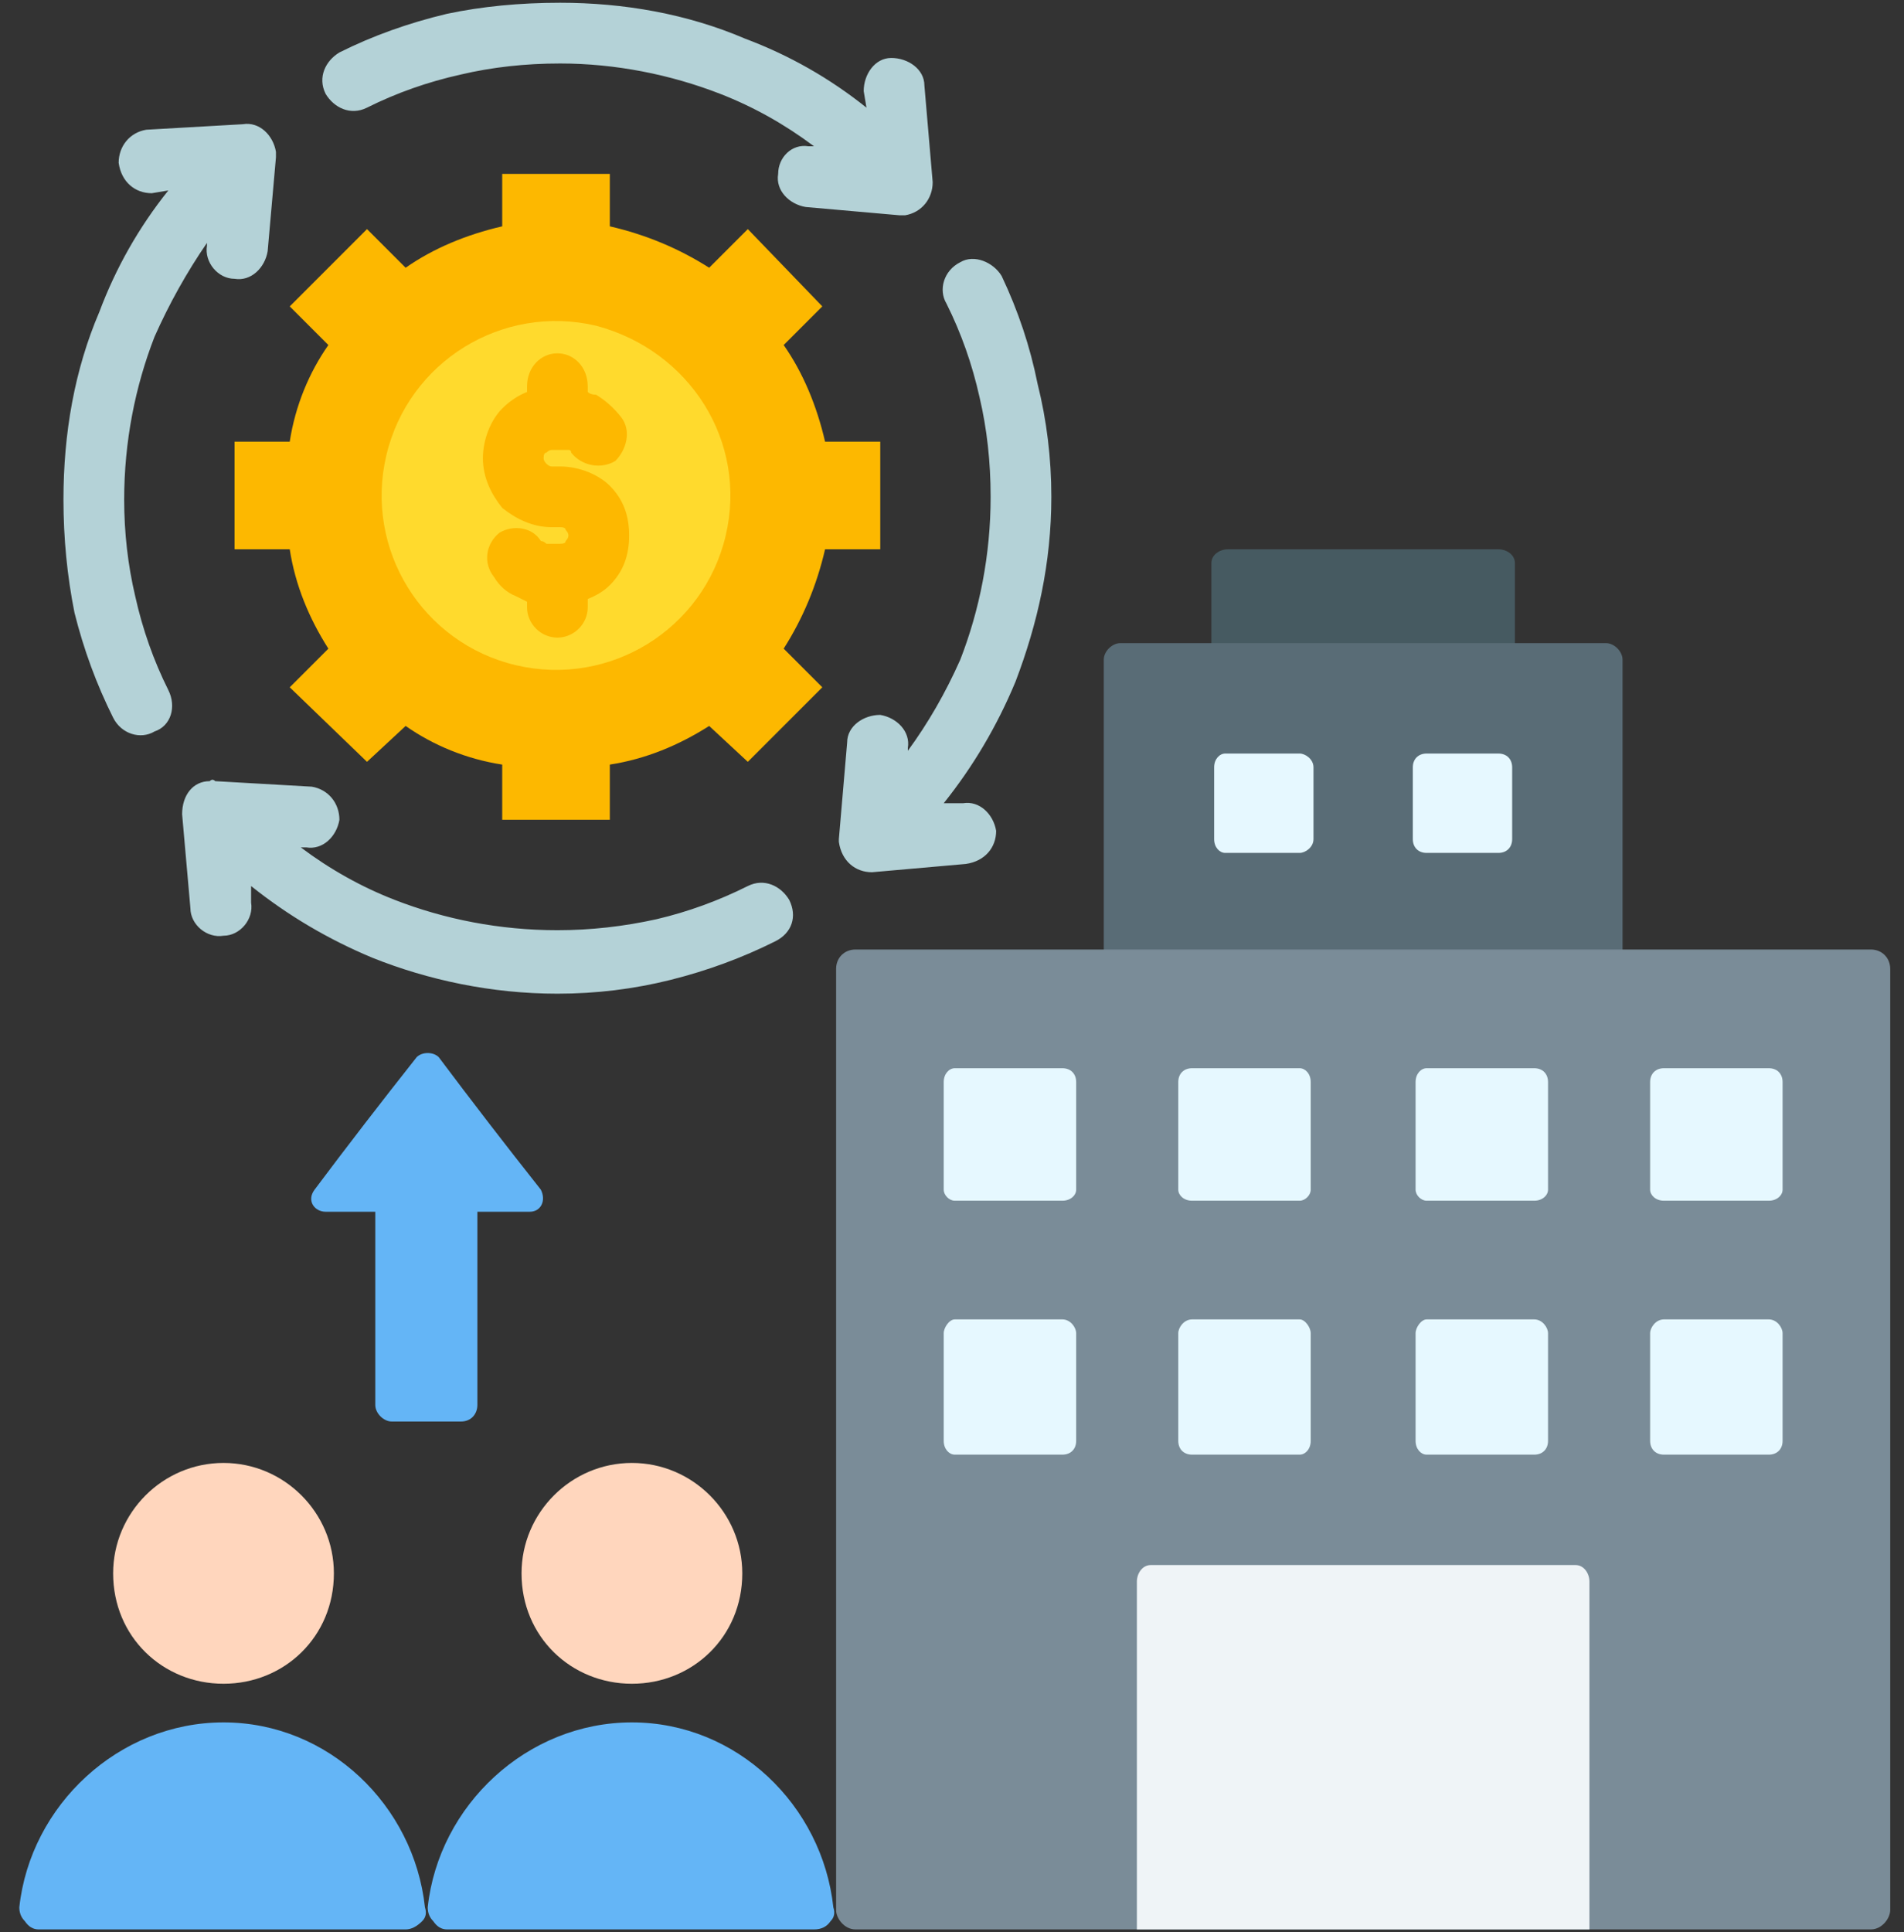 <svg version="1.2" xmlns="http://www.w3.org/2000/svg" viewBox="0 0 69 70" width="69" height="70"><rect x="0" y="0" width="69" height="70" fill="#333333" stroke="none"/><style>.a{fill:#ffd6bd}.b{fill:#64b5f6}.c{fill:#465a61}.d{fill:#596c76}.e{fill:#e6f8ff}.f{fill:#7a8c98}.g{fill:#eff4f7}.h{fill:#b4d2d7}.i{fill:#fdb800}.j{fill:#ffda2d}</style><path fill-rule="evenodd" class="a" d="m22.9 61c-2.2 0-4-1.7-4-4 0-2.2 1.8-4 4-4 2.2 0 4 1.8 4 4 0 2.3-1.8 4-4 4z"/><path fill-rule="evenodd" class="b" d="m30.2 69.1c-0.4-3.7-3.5-6.7-7.3-6.7-3.8 0-7 3-7.4 6.7q0 0.3 0.2 0.5 0.2 0.3 0.5 0.3h13.3q0.4 0 0.6-0.3 0.2-0.2 0.1-0.5z"/><path fill-rule="evenodd" class="a" d="m8.1 61c-2.2 0-4-1.7-4-4 0-2.2 1.8-4 4-4 2.2 0 4 1.8 4 4 0 2.3-1.8 4-4 4z"/><path fill-rule="evenodd" class="b" d="m0.7 69.1c0.4-3.7 3.6-6.7 7.4-6.7 3.8 0 6.9 3 7.3 6.7q0.1 0.3-0.1 0.5-0.3 0.3-0.6 0.3h-13.3q-0.3 0-0.5-0.3-0.2-0.2-0.2-0.5z"/><path fill-rule="evenodd" class="c" d="m54.3 26.6h-9.8c-0.3 0-0.6-0.2-0.6-0.5v-5.7c0-0.3 0.3-0.5 0.6-0.5h9.8c0.3 0 0.6 0.2 0.6 0.5v5.7c0 0.3-0.3 0.5-0.6 0.5z"/><path fill-rule="evenodd" class="d" d="m58.2 23.3h-17.6c-0.3 0-0.6 0.3-0.6 0.6v29.2c0 0.3 0.3 0.5 0.6 0.5h17.6c0.3 0 0.6-0.2 0.6-0.5v-29.2c0-0.3-0.3-0.6-0.6-0.6z"/><path fill-rule="evenodd" class="e" d="m51.2 27.8v2.6c0 0.3 0.2 0.5 0.5 0.5h2.6c0.3 0 0.5-0.2 0.5-0.5v-2.6c0-0.3-0.2-0.5-0.5-0.5h-2.6c-0.3 0-0.5 0.2-0.5 0.5zm-7.2 0v2.6c0 0.3 0.2 0.5 0.4 0.5h2.7c0.2 0 0.5-0.2 0.5-0.5v-2.6c0-0.3-0.3-0.5-0.5-0.5h-2.7c-0.2 0-0.4 0.2-0.4 0.5z"/><path fill-rule="evenodd" class="f" d="m31 34.4h36.8c0.4 0 0.7 0.3 0.7 0.7v34.1c0 0.3-0.3 0.7-0.7 0.7h-36.8c-0.4 0-0.7-0.4-0.7-0.7v-34.1c0-0.4 0.3-0.7 0.7-0.7z"/><path fill-rule="evenodd" class="g" d="m41.7 56.7h15.4c0.3 0 0.5 0.3 0.5 0.6v12.6h-16.4v-12.6c0-0.3 0.2-0.6 0.5-0.6z"/><path fill-rule="evenodd" class="e" d="m34.6 38.7h3.9c0.3 0 0.5 0.2 0.5 0.5v3.9c0 0.2-0.2 0.4-0.5 0.4h-3.9c-0.2 0-0.4-0.2-0.4-0.4v-3.9c0-0.3 0.2-0.5 0.4-0.5zm0 9.1h3.9c0.3 0 0.5 0.3 0.5 0.5v3.9c0 0.3-0.2 0.5-0.5 0.5h-3.9c-0.2 0-0.4-0.2-0.4-0.5v-3.9c0-0.2 0.2-0.5 0.4-0.5zm25.7 0h3.8c0.3 0 0.5 0.3 0.5 0.5v3.9c0 0.3-0.2 0.5-0.5 0.5h-3.8c-0.3 0-0.5-0.2-0.5-0.5v-3.9c0-0.2 0.2-0.5 0.5-0.5zm-8.6 0h3.9c0.3 0 0.5 0.3 0.5 0.5v3.9c0 0.3-0.2 0.5-0.5 0.5h-3.9c-0.2 0-0.4-0.2-0.4-0.5v-3.9c0-0.2 0.2-0.5 0.4-0.5zm-8.5 0h3.9c0.2 0 0.4 0.3 0.4 0.5v3.9c0 0.3-0.2 0.5-0.4 0.5h-3.9c-0.3 0-0.5-0.2-0.5-0.5v-3.9c0-0.2 0.2-0.5 0.5-0.5zm17.1-9.1h3.8c0.3 0 0.5 0.2 0.5 0.5v3.9c0 0.2-0.2 0.4-0.5 0.4h-3.8c-0.3 0-0.5-0.2-0.5-0.4v-3.9c0-0.3 0.2-0.5 0.5-0.5zm-8.6 0h3.9c0.3 0 0.5 0.2 0.5 0.5v3.9c0 0.2-0.2 0.4-0.5 0.4h-3.9c-0.2 0-0.4-0.2-0.4-0.4v-3.9c0-0.3 0.2-0.5 0.4-0.5zm-8.5 0h3.9c0.2 0 0.4 0.2 0.4 0.5v3.9c0 0.2-0.2 0.4-0.4 0.4h-3.9c-0.3 0-0.5-0.2-0.5-0.4v-3.9c0-0.3 0.2-0.5 0.5-0.5z"/><path fill-rule="evenodd" class="b" d="m17.3 43.9h1.9c0.4 0 0.6-0.4 0.4-0.8q-1.9-2.4-3.7-4.8c-0.2-0.2-0.6-0.2-0.8 0q-1.9 2.4-3.7 4.8c-0.3 0.4 0 0.8 0.4 0.8h1.8v7c0 0.3 0.3 0.6 0.6 0.6h2.5c0.4 0 0.6-0.3 0.6-0.6 0-3.7 0-3.3 0-7z"/><path fill-rule="evenodd" class="h" d="m27.1 32.1c0.6-0.3 1.2 0 1.5 0.5 0.3 0.6 0.1 1.2-0.5 1.5q-1.8 0.9-3.8 1.4-2 0.5-4.1 0.5c-2.4 0-4.7-0.5-6.7-1.3q-2.4-1-4.4-2.6v0.6c0.1 0.6-0.4 1.2-1 1.2-0.6 0.1-1.2-0.4-1.2-1l-0.3-3.4c0-0.7 0.4-1.2 1-1.2q0.1-0.1 0.2 0l3.5 0.2c0.6 0.1 1 0.6 1 1.2-0.1 0.6-0.6 1.1-1.2 1h-0.2q1.6 1.2 3.4 1.9c1.8 0.7 3.8 1.1 5.9 1.1q1.8 0 3.6-0.4 1.7-0.4 3.3-1.2zm7.8-3c0.6-0.1 1.1 0.4 1.2 1 0 0.6-0.4 1.1-1.1 1.2l-3.4 0.3c-0.6 0-1.1-0.4-1.2-1.1q0 0 0-0.1l0.3-3.5c0-0.6 0.6-1 1.2-1 0.6 0.1 1.1 0.6 1 1.2v0.1q1.1-1.5 1.9-3.3c0.7-1.8 1.1-3.8 1.1-5.9q0-1.9-0.4-3.6-0.4-1.8-1.2-3.4c-0.3-0.5-0.1-1.2 0.5-1.5 0.5-0.3 1.2 0 1.5 0.5q0.9 1.9 1.3 3.9 0.5 2 0.5 4.1c0 2.4-0.5 4.6-1.3 6.7q-1 2.4-2.6 4.4zm-3.6-25.8c0-0.6 0.4-1.2 1-1.2 0.6 0 1.2 0.4 1.2 1l0.3 3.5c0 0.6-0.4 1.1-1 1.2q-0.1 0-0.2 0l-3.4-0.3c-0.6-0.1-1.1-0.6-1-1.2 0-0.6 0.5-1.1 1.1-1h0.2q-1.6-1.2-3.4-1.9c-1.8-0.7-3.8-1.1-5.8-1.1q-1.9 0-3.6 0.4-1.8 0.4-3.4 1.2c-0.6 0.3-1.2 0-1.5-0.5-0.3-0.6 0-1.2 0.5-1.5q1.8-0.9 3.9-1.4 1.9-0.4 4.1-0.4c2.3 0 4.6 0.4 6.7 1.3q2.4 0.9 4.4 2.5zm-25.8 3.7c-0.6 0-1.1-0.4-1.2-1.1 0-0.6 0.4-1.1 1-1.2l3.5-0.2c0.6-0.1 1.1 0.4 1.2 1q0 0.1 0 0.2l-0.3 3.4c-0.1 0.6-0.6 1.1-1.2 1-0.6 0-1.1-0.6-1-1.2v-0.1q-1.1 1.6-1.9 3.4c-0.7 1.8-1.1 3.8-1.1 5.9q0 1.8 0.4 3.5 0.4 1.8 1.2 3.4c0.3 0.6 0.1 1.3-0.5 1.5-0.5 0.3-1.2 0.1-1.5-0.5q-0.9-1.8-1.4-3.8-0.4-2-0.4-4.1c0-2.4 0.4-4.7 1.3-6.8q0.9-2.4 2.5-4.4z"/><path fill-rule="evenodd" class="i" d="m18.2 6.3h3.9v1.9c1.3 0.3 2.5 0.8 3.6 1.5l1.4-1.4 2.7 2.8-1.4 1.4c0.7 1 1.2 2.2 1.5 3.5h2v3.9h-2c-0.3 1.3-0.8 2.5-1.5 3.6l1.4 1.4-2.7 2.7-1.4-1.3c-1.1 0.7-2.3 1.2-3.6 1.4v2h-3.9v-2c-1.3-0.2-2.5-0.7-3.5-1.4l-1.4 1.3-2.8-2.7 1.4-1.4c-0.7-1.1-1.2-2.3-1.4-3.6h-2v-3.9h2c0.2-1.3 0.7-2.5 1.4-3.5l-1.4-1.4 2.8-2.8 1.4 1.4c1-0.7 2.2-1.2 3.5-1.5z"/><path fill-rule="evenodd" class="j" d="m26.3 19.4c-0.8 3.4-4.2 5.5-7.6 4.7-3.4-0.8-5.5-4.2-4.7-7.6 0.8-3.4 4.2-5.5 7.6-4.7 3.4 0.9 5.5 4.2 4.7 7.6z"/><path fill-rule="evenodd" class="i" d="m21.3 21.7v0.3c0 0.6-0.5 1.1-1.1 1.1-0.6 0-1.1-0.5-1.1-1.1v-0.2q-0.2-0.1-0.4-0.2-0.5-0.2-0.8-0.7c-0.4-0.5-0.3-1.2 0.2-1.6 0.5-0.3 1.2-0.2 1.5 0.3q0.1 0 0.2 0.1 0 0 0.1 0h0.4q0.2 0 0.2-0.1 0.1-0.1 0.1-0.2 0-0.1-0.1-0.2 0-0.1-0.2-0.1h-0.3c-0.7 0-1.3-0.3-1.8-0.7-0.4-0.5-0.7-1.1-0.7-1.8 0-0.7 0.3-1.4 0.7-1.8q0.4-0.4 0.9-0.6v-0.2c0-0.7 0.5-1.2 1.1-1.2 0.6 0 1.1 0.5 1.1 1.2v0.2q0.1 0.1 0.3 0.1 0.5 0.3 0.9 0.8c0.4 0.5 0.2 1.2-0.2 1.6-0.5 0.3-1.2 0.2-1.6-0.3q0-0.1-0.1-0.1-0.1 0-0.1 0h-0.5q-0.1 0-0.2 0.1-0.1 0-0.1 0.2 0 0.1 0.1 0.2 0.1 0.1 0.2 0.1h0.3c0.7 0 1.4 0.3 1.8 0.7 0.5 0.5 0.7 1.1 0.7 1.8 0 0.7-0.2 1.3-0.7 1.8q-0.3 0.3-0.8 0.5z"/></svg>
